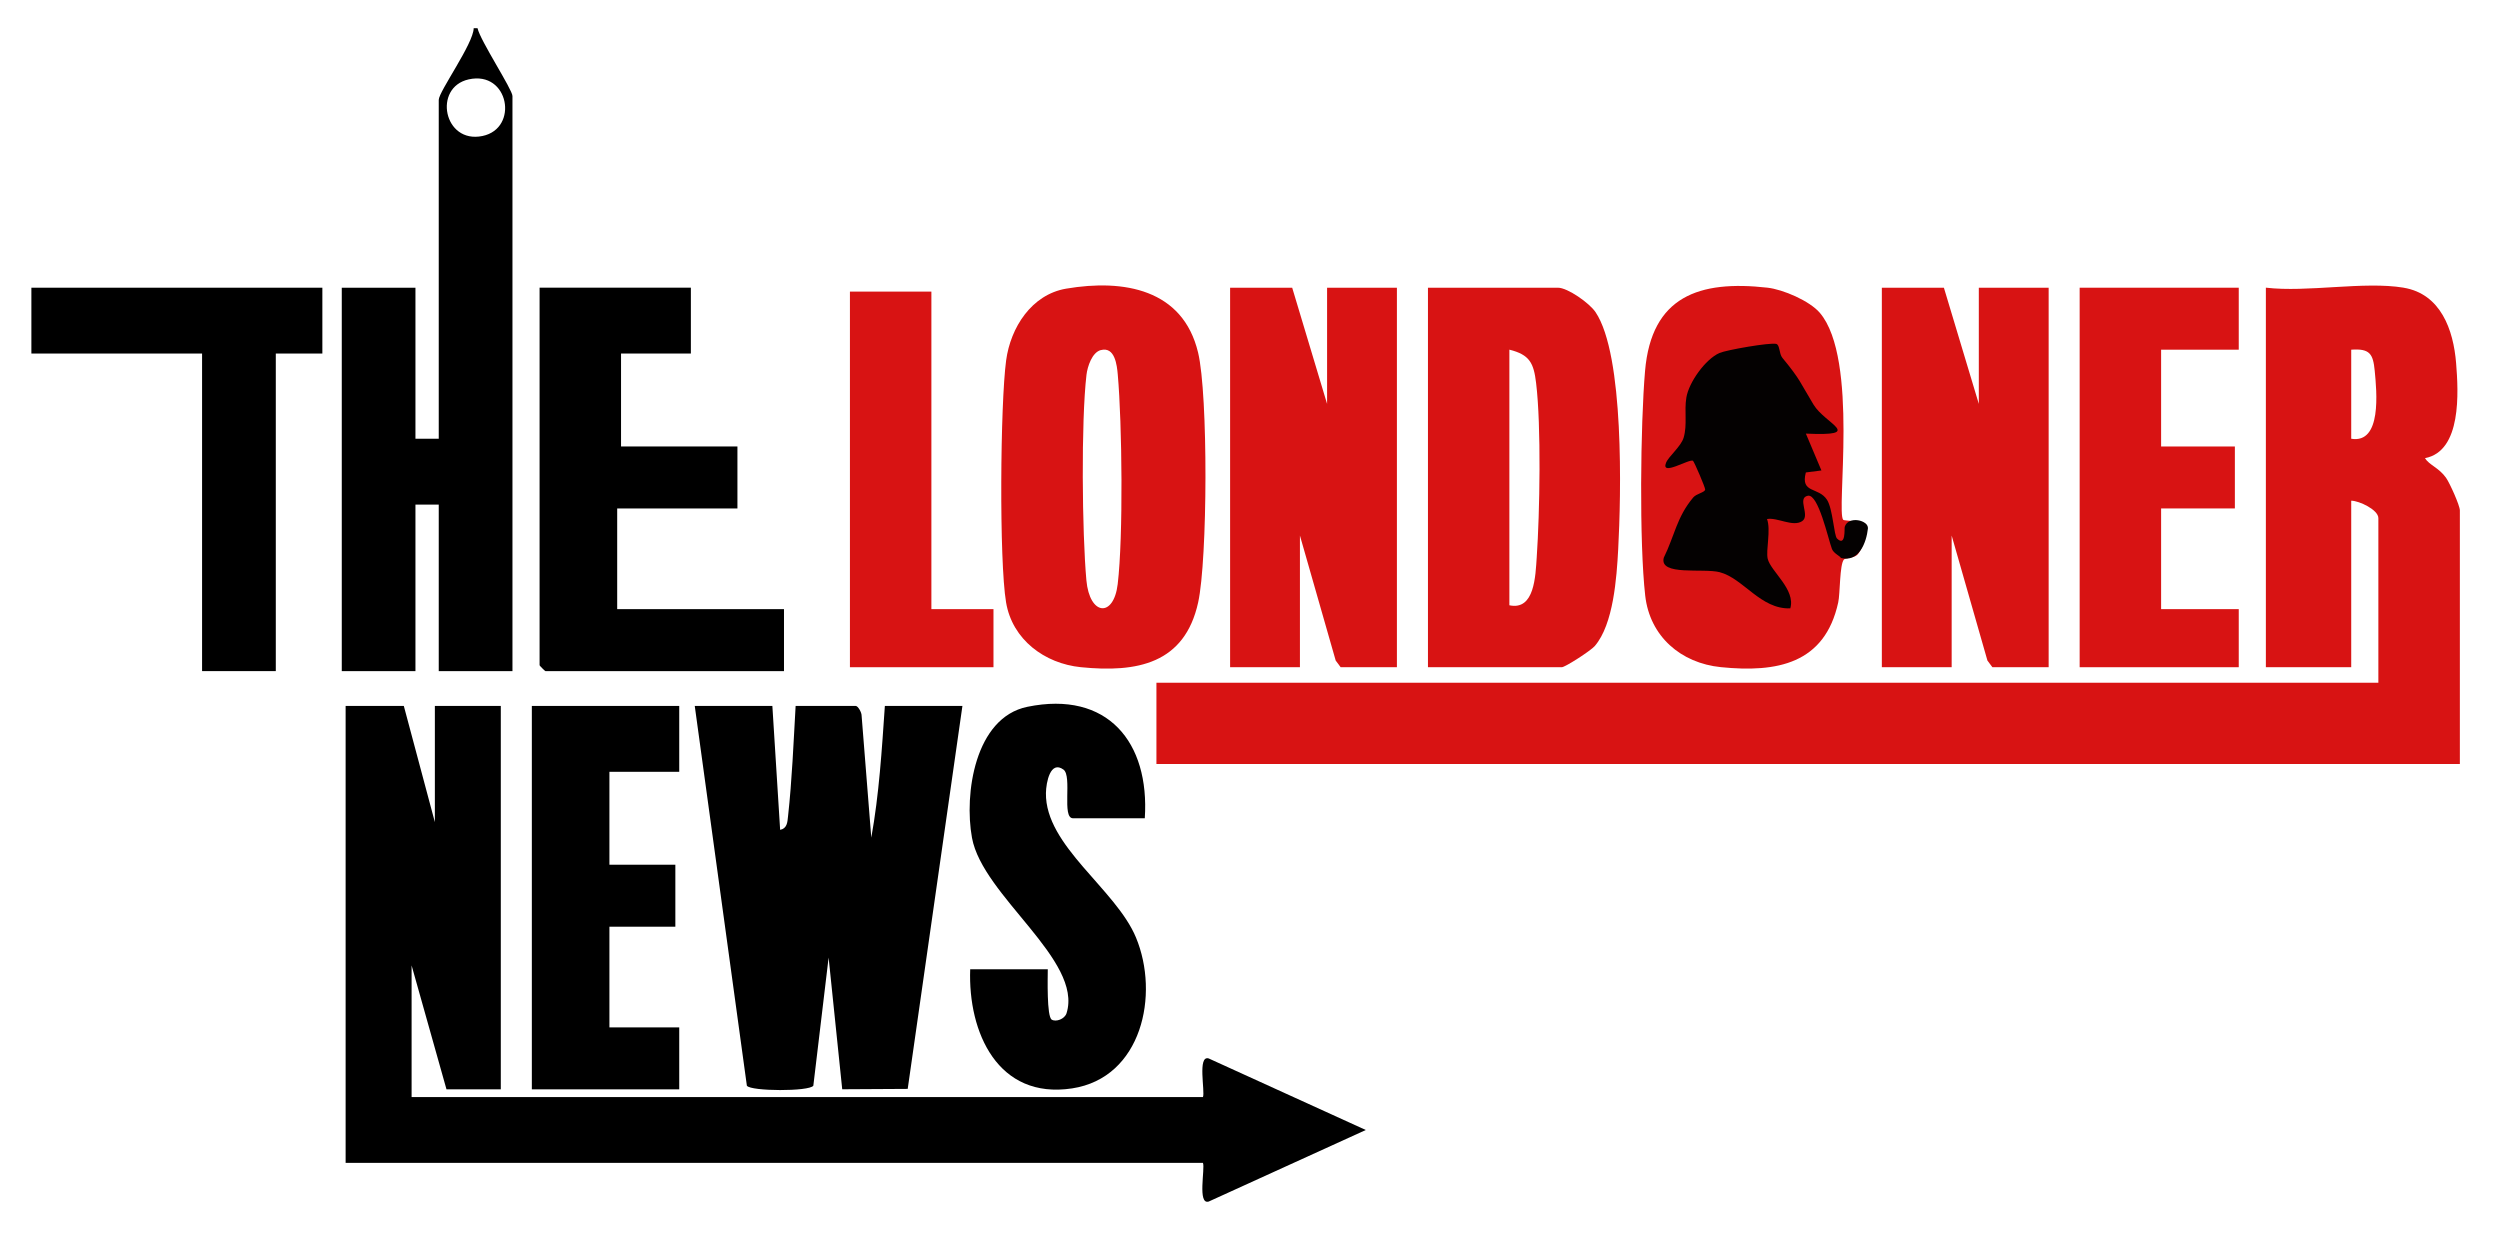 <svg xmlns="http://www.w3.org/2000/svg" xmlns:xlink="http://www.w3.org/1999/xlink" width="375" zoomAndPan="magnify" viewBox="0 0 281.25 138.75" height="185" preserveAspectRatio="xMidYMid meet" version="1.0"><path fill="#000000" d="M 53.723 3.176 C 54.02 4.555 57.652 10.078 57.652 10.801 L 57.652 75.5 L 49.359 75.5 L 49.359 56.766 L 46.738 56.766 L 46.738 75.5 L 38.449 75.5 L 38.449 32.367 L 46.738 32.367 L 46.738 49.359 L 49.359 49.359 L 49.359 11.234 C 49.359 10.309 53.277 4.887 53.289 3.176 L 53.727 3.176 Z M 52.727 8.93 C 48.688 9.832 49.91 16.203 54.273 15.301 C 58.406 14.445 57.262 7.918 52.727 8.93 Z M 52.727 8.93 " fill-opacity="1" fill-rule="nonzero"/><path fill="#000000" d="M 77.723 32.367 L 77.723 39.773 L 69.867 39.773 L 69.867 50.23 L 82.961 50.23 L 82.961 57.199 L 69.434 57.199 L 69.434 68.527 L 88.199 68.527 L 88.199 75.5 L 61.359 75.5 C 61.312 75.5 60.703 74.891 60.703 74.844 L 60.703 32.363 L 77.723 32.363 Z M 77.723 32.367 " fill-opacity="1" fill-rule="nonzero"/><path fill="#000000" d="M 45.43 79.418 L 48.922 92.488 L 48.922 79.418 L 56.34 79.418 L 56.34 122.551 L 50.23 122.551 L 46.305 108.609 L 46.305 123.422 L 135.332 123.422 C 135.59 122.793 134.691 118.688 135.977 119.074 L 153.652 127.125 L 135.977 135.176 C 134.691 135.562 135.59 131.457 135.332 130.824 L 38.883 130.824 L 38.883 79.418 Z M 45.43 79.418 " fill-opacity="1" fill-rule="nonzero"/><path fill="#000000" d="M 86.891 79.418 L 87.766 93.359 C 88.555 93.195 88.582 92.504 88.652 91.852 C 89.105 87.754 89.27 83.531 89.508 79.418 L 96.273 79.418 C 96.52 79.418 96.941 80.148 96.93 80.504 L 98.02 94.234 C 98.898 89.383 99.207 84.355 99.547 79.414 L 108.273 79.414 L 102.117 122.5 L 94.75 122.543 L 93.219 107.73 L 91.5 122.141 C 91.047 122.809 84.453 122.781 84.023 122.141 L 78.16 79.418 Z M 86.891 79.418 " fill-opacity="1" fill-rule="nonzero"/><path fill="#000000" d="M 128.785 92.055 L 120.711 92.055 C 119.418 92.055 120.645 87.32 119.645 86.582 C 118.168 85.5 117.684 88.027 117.668 89.215 C 117.57 95.152 125.527 100.016 127.793 105.461 C 130.473 111.891 128.457 121.25 120.609 122.445 C 112.273 123.715 108.887 116.16 109.148 109.043 L 117.875 109.043 C 117.871 110 117.75 114.344 118.316 114.707 C 118.781 115 119.777 114.656 119.988 113.984 C 121.855 108.012 110.539 100.793 109.348 94.25 C 108.449 89.328 109.672 80.73 115.578 79.516 C 124.605 77.66 129.352 83.504 128.789 92.051 Z M 128.785 92.055 " fill-opacity="1" fill-rule="nonzero"/><path fill="#000000" d="M 76.414 79.418 L 76.414 86.828 L 68.559 86.828 L 68.559 97.281 L 75.977 97.281 L 75.977 104.254 L 68.559 104.254 L 68.559 115.582 L 76.414 115.582 L 76.414 122.551 L 59.832 122.551 L 59.832 79.418 Z M 76.414 79.418 " fill-opacity="1" fill-rule="nonzero"/><path fill="#000000" d="M 36.266 32.367 L 36.266 39.773 L 31.027 39.773 L 31.027 75.5 L 22.734 75.5 L 22.734 39.773 L 3.531 39.773 L 3.531 32.367 Z M 36.266 32.367 " fill-opacity="1" fill-rule="nonzero"/><path fill="#d81313" d="M 270.402 32.367 C 274.594 33.062 276.012 37.117 276.312 40.848 C 276.574 44.109 276.961 50.754 272.809 51.543 C 273.27 52.305 274.379 52.621 275.176 53.746 C 275.598 54.344 276.734 56.871 276.734 57.418 L 276.734 85.953 L 130.098 85.953 L 130.098 76.805 L 267.566 76.805 L 267.566 58.289 C 267.566 57.355 265.418 56.336 264.512 56.328 L 264.512 75.062 L 254.91 75.062 L 254.91 32.363 C 259.59 32.914 265.941 31.625 270.402 32.363 Z M 264.512 39.34 L 264.512 49.359 C 267.973 49.938 267.379 44.051 267.156 41.711 C 266.973 39.809 266.605 39.191 264.512 39.34 Z M 264.512 39.34 " fill-opacity="1" fill-rule="nonzero"/><path fill="#d81313" d="M 207.363 58.484 C 207.473 58.598 209.441 58.594 209.926 58.98 C 210.297 59.512 209.496 61.988 208.891 62.461 C 208.465 62.797 207.629 62.742 207.438 62.953 C 206.953 63.504 207.02 66.781 206.801 67.766 C 205.289 74.695 199.898 75.691 193.602 75.055 C 189.094 74.602 185.602 71.594 185.086 67.004 C 184.414 61.062 184.547 47.789 185.07 41.719 C 185.793 33.332 191.16 31.5 198.836 32.363 C 200.59 32.562 203.574 33.84 204.73 35.191 C 209.16 40.383 206.527 57.641 207.367 58.484 Z M 207.363 58.484 " fill-opacity="1" fill-rule="nonzero"/><path fill="#d81313" d="M 160.645 75.062 L 160.645 32.367 L 175.266 32.367 C 176.363 32.367 178.809 34.094 179.496 35.113 C 182.742 39.922 182.375 55.711 182.047 61.793 C 181.875 64.98 181.52 70.219 179.418 72.672 C 178.961 73.207 176.082 75.062 175.703 75.062 Z M 169.809 68.094 C 172.652 68.703 172.738 64.785 172.883 62.668 C 173.227 57.625 173.398 47.961 172.812 43.09 C 172.543 40.844 172.094 39.906 169.805 39.336 L 169.805 68.09 Z M 169.809 68.094 " fill-opacity="1" fill-rule="nonzero"/><path fill="#d81313" d="M 119.945 32.473 C 126.43 31.371 133.082 32.531 134.785 39.664 C 135.926 44.426 135.852 62.922 134.793 67.77 C 133.277 74.68 127.918 75.695 121.594 75.059 C 117.527 74.648 113.887 71.965 113.184 67.773 C 112.395 63.078 112.531 45.434 113.191 40.539 C 113.688 36.855 116.043 33.137 119.945 32.473 Z M 123.84 39.383 C 122.855 39.648 122.34 41.242 122.23 42.16 C 121.617 47.395 121.734 59.926 122.219 65.281 C 122.582 69.277 125.293 69.516 125.742 65.707 C 126.375 60.371 126.238 47.637 125.75 42.152 C 125.66 41.102 125.434 38.961 123.84 39.387 Z M 123.84 39.383 " fill-opacity="1" fill-rule="nonzero"/><path fill="#d81313" d="M 145.371 32.367 L 149.297 45.438 L 149.297 32.367 L 157.152 32.367 L 157.152 75.062 L 150.824 75.062 L 150.266 74.312 L 146.242 60.25 L 146.242 75.062 L 138.387 75.062 L 138.387 32.367 Z M 145.371 32.367 " fill-opacity="1" fill-rule="nonzero"/><path fill="#d81313" d="M 218.688 32.367 L 222.617 45.438 L 222.617 32.367 L 230.473 32.367 L 230.473 75.062 L 224.145 75.062 L 223.586 74.312 L 219.562 60.25 L 219.562 75.062 L 211.707 75.062 L 211.707 32.367 Z M 218.688 32.367 " fill-opacity="1" fill-rule="nonzero"/><path fill="#d81313" d="M 251.859 32.367 L 251.859 39.34 L 243.125 39.34 L 243.125 50.23 L 251.422 50.23 L 251.422 57.199 L 243.125 57.199 L 243.125 68.527 L 251.859 68.527 L 251.859 75.062 L 233.961 75.062 L 233.961 32.367 Z M 251.859 32.367 " fill-opacity="1" fill-rule="nonzero"/><path fill="#d81313" d="M 104.781 32.805 L 104.781 68.527 L 111.766 68.527 L 111.766 75.062 L 95.617 75.062 L 95.617 32.805 Z M 104.781 32.805 " fill-opacity="1" fill-rule="nonzero"/><path fill="#040101" d="M 207.09 62.758 C 207.043 62.578 206.285 62.262 206.094 61.758 C 205.664 60.625 204.57 55.535 203.383 55.77 C 202.117 56.02 203.691 58 202.742 58.629 C 201.699 59.32 199.957 58.18 198.789 58.391 C 199.246 59.609 198.641 61.93 198.867 62.863 C 199.203 64.281 202.027 66.305 201.41 68.441 C 198.059 68.562 196.137 65.07 193.465 64.371 C 191.613 63.891 186.625 64.824 187.176 62.742 C 188.398 60.258 188.625 58.188 190.484 55.969 C 190.855 55.527 191.781 55.41 191.832 55.078 C 191.863 54.879 190.605 51.953 190.465 51.844 C 190.086 51.559 186.801 53.645 187.43 52.062 C 187.715 51.344 189.113 50.238 189.41 49.234 C 189.84 47.773 189.465 46.246 189.715 44.727 C 189.996 43.012 191.855 40.41 193.441 39.711 C 194.23 39.367 199.176 38.504 199.832 38.691 C 200.246 38.809 200.133 39.785 200.516 40.254 C 202.59 42.77 202.477 42.973 204.02 45.516 C 205.355 47.723 209.836 49.082 203.16 48.781 L 204.91 52.926 L 203.156 53.152 C 202.527 55.562 204.582 54.738 205.543 56.234 C 206.195 57.254 206.32 60.246 206.664 60.582 C 207.676 61.57 207.477 59.441 207.531 59.273 C 207.93 57.98 210.242 58.523 210.141 59.461 C 209.969 61.051 209.121 63.297 207.094 62.77 Z M 207.09 62.758 " fill-opacity="1" fill-rule="nonzero"/></svg>